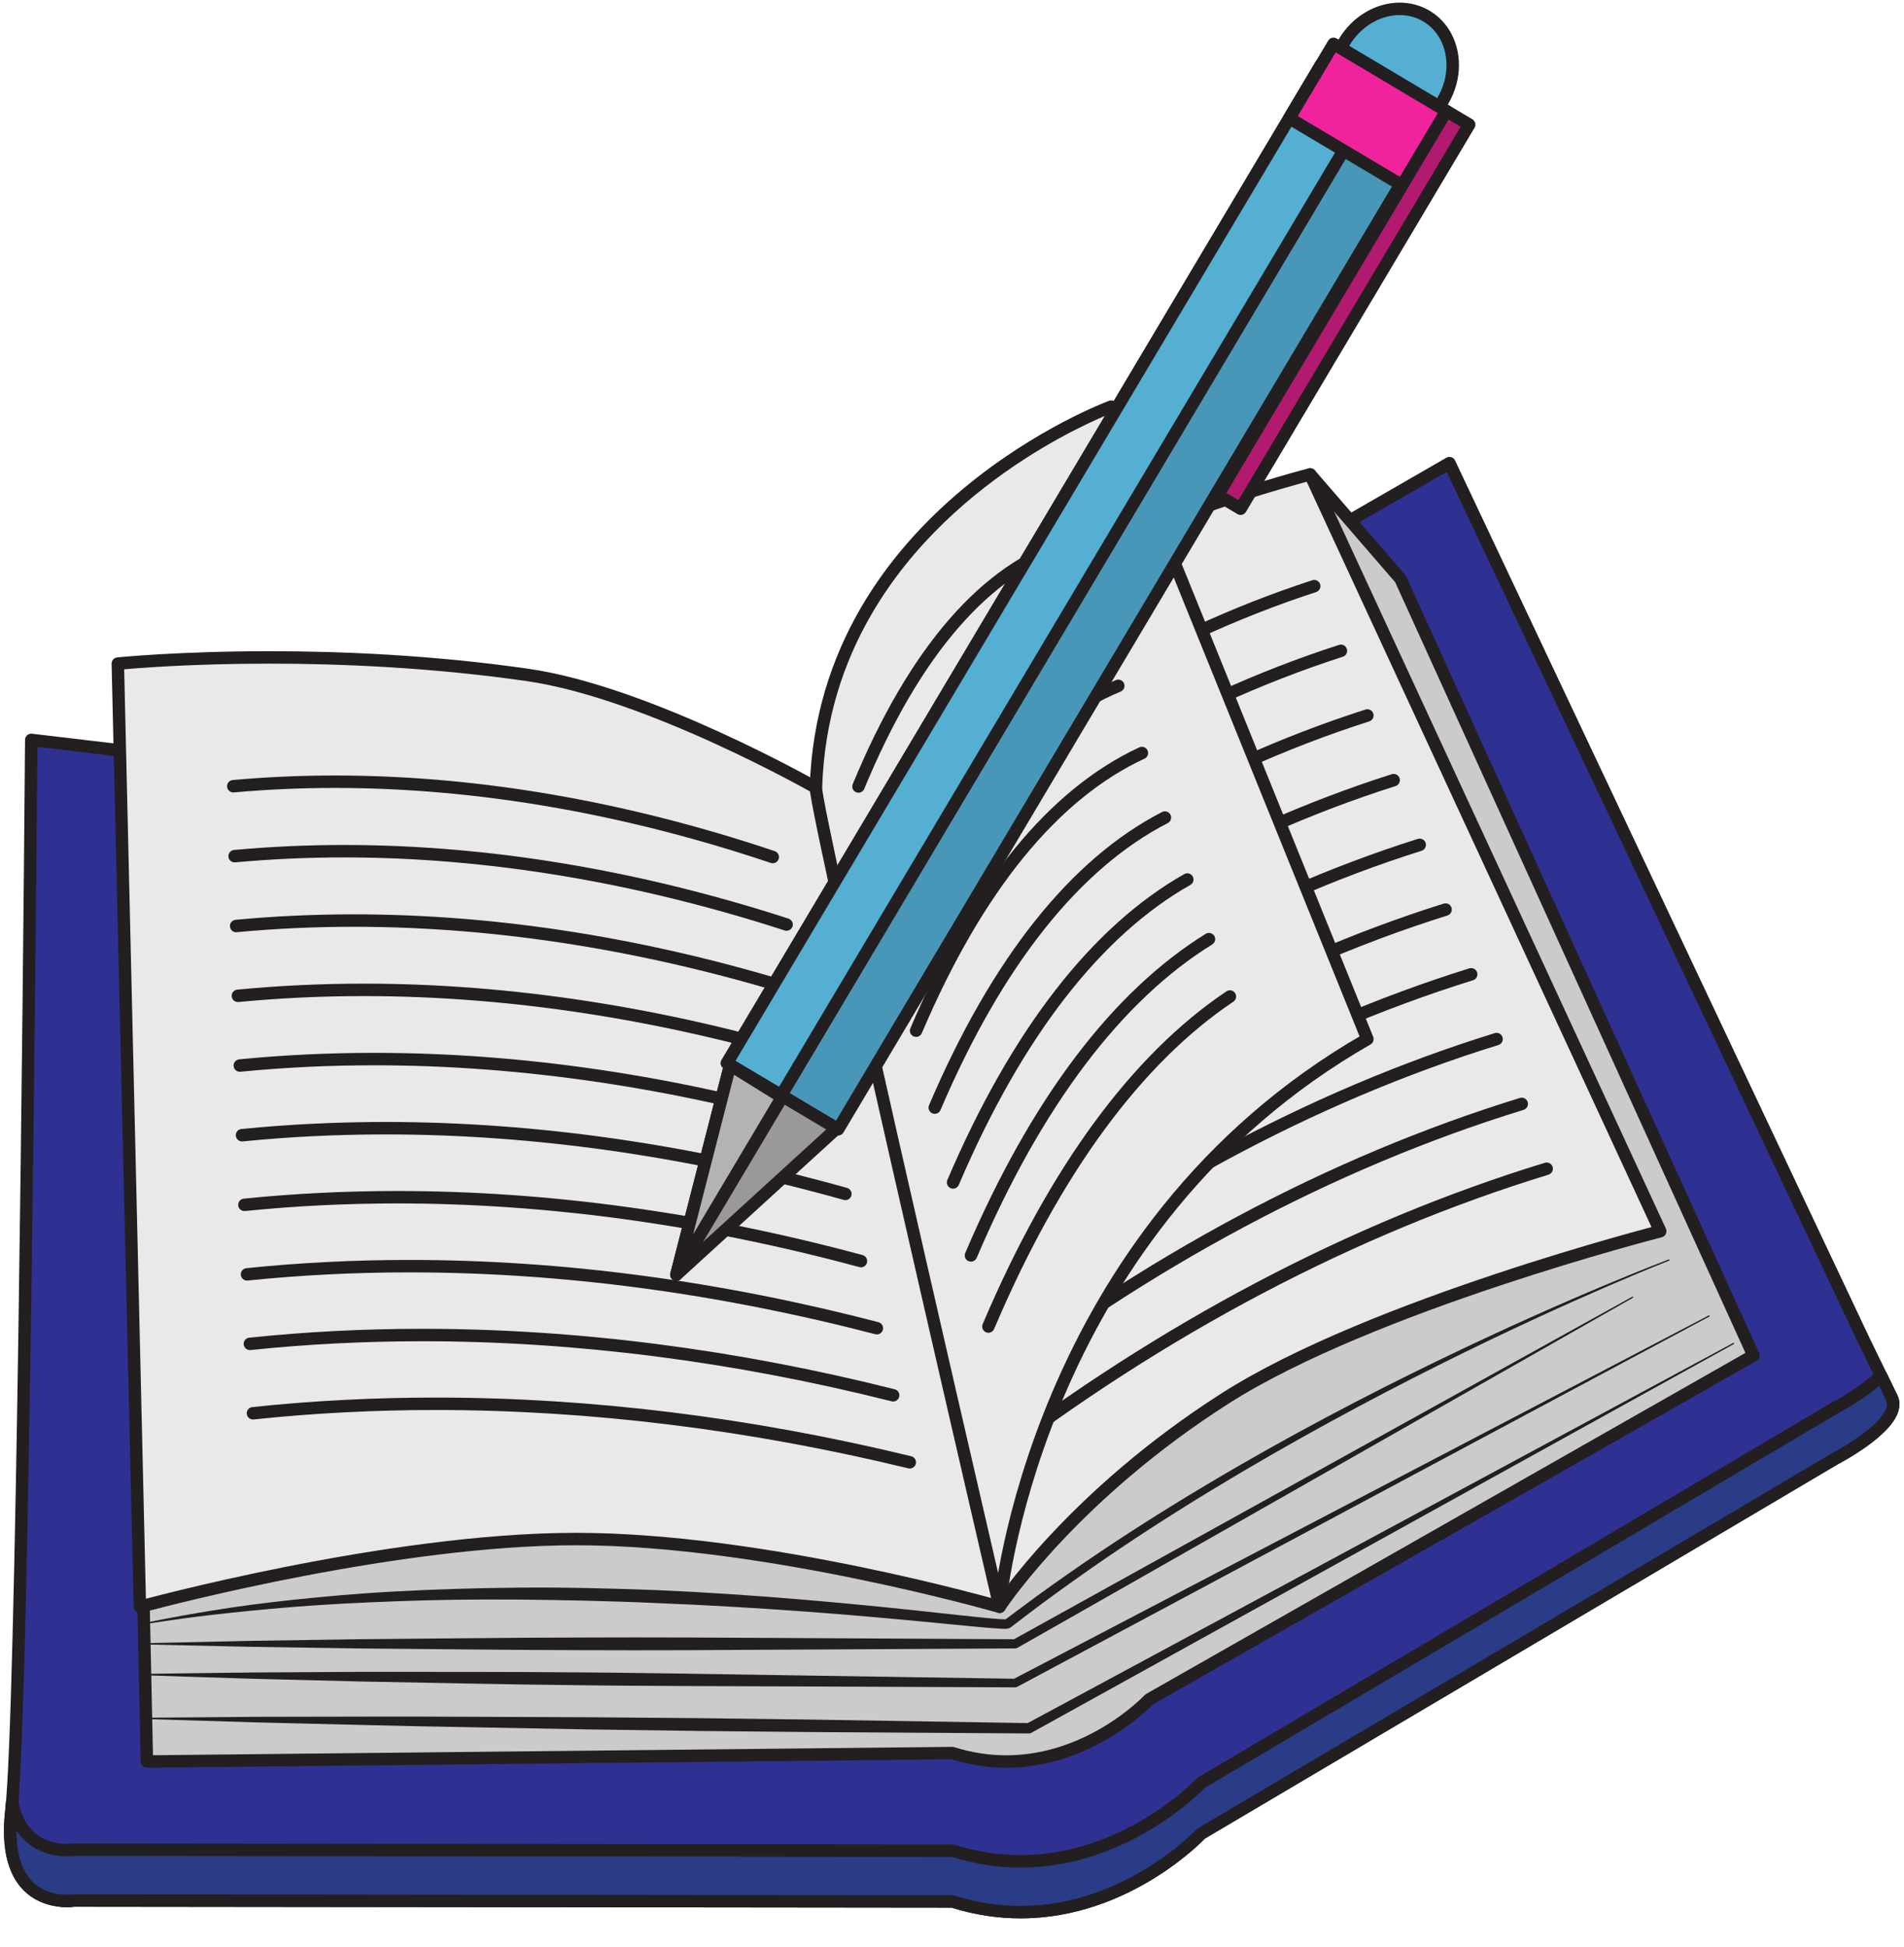<?xml version="1.0" encoding="UTF-8"?><svg xmlns="http://www.w3.org/2000/svg" xmlns:xlink="http://www.w3.org/1999/xlink" height="312.9" preserveAspectRatio="xMidYMid meet" version="1.0" viewBox="62.0 54.5 306.1 312.9" width="306.1" zoomAndPan="magnify"><g><g><path d="M 366.137 279.188 C 368.105 283.254 356.953 288.996 356.953 288.996 L 255.078 349.246 C 255.078 349.246 238.133 367.402 215.133 360.141 L 73.812 359.984 C 73.812 359.984 62.012 361.852 63.828 345.613 C 65.848 327.527 67.023 173.426 67.023 173.426 L 192.133 188.254 L 295.023 128.941 L 361.684 270.043 C 361.684 270.043 363.836 274.441 366.137 279.188" fill="#2e3192"/></g><g><path d="M 366.137 279.188 L 365.234 279.625 C 365.328 279.82 365.367 280 365.367 280.207 C 365.371 280.496 365.281 280.855 365.07 281.266 C 364.715 281.98 364 282.82 363.121 283.621 C 361.805 284.824 360.137 285.961 358.805 286.781 C 358.141 287.195 357.559 287.527 357.145 287.758 C 356.938 287.871 356.773 287.961 356.664 288.02 C 356.551 288.078 356.496 288.109 356.496 288.109 L 356.445 288.137 L 254.57 348.383 L 254.348 348.562 L 254.32 348.59 C 254.012 348.914 251 352.004 246.039 354.988 C 241.078 357.977 234.184 360.855 226.078 360.852 C 222.727 360.852 219.168 360.363 215.434 359.184 C 215.336 359.152 215.234 359.141 215.133 359.141 L 73.812 358.984 L 73.656 358.996 L 73.719 359.391 L 73.66 358.996 L 73.656 358.996 L 73.719 359.391 L 73.66 358.996 C 73.652 358.996 73.297 359.047 72.738 359.047 C 71.555 359.051 69.508 358.805 67.824 357.473 C 66.98 356.809 66.199 355.871 65.609 354.488 C 65.023 353.105 64.637 351.266 64.637 348.82 C 64.637 347.879 64.691 346.852 64.82 345.727 C 65.078 343.402 65.316 339.016 65.543 333.059 C 67.125 291.41 68.023 173.441 68.023 173.434 L 67.023 173.426 L 66.906 174.422 L 192.016 189.246 C 192.227 189.27 192.449 189.227 192.633 189.121 L 294.582 130.348 L 360.777 270.469 L 360.785 270.48 C 360.785 270.484 361.324 271.582 362.148 273.273 C 362.973 274.965 364.086 277.254 365.234 279.625 L 366.137 279.188 L 367.035 278.754 C 364.734 274.004 362.582 269.605 362.582 269.602 L 361.684 270.043 L 362.586 269.617 L 295.926 128.516 C 295.809 128.262 295.586 128.07 295.32 127.988 C 295.055 127.902 294.766 127.938 294.523 128.074 L 191.922 187.223 L 67.141 172.434 C 66.855 172.398 66.578 172.488 66.363 172.676 C 66.148 172.867 66.027 173.133 66.023 173.418 C 66.023 173.426 66.004 175.828 65.969 180.074 C 65.844 194.945 65.5 232.371 64.965 268.055 C 64.699 285.895 64.387 303.301 64.027 317.23 C 63.848 324.195 63.66 330.293 63.461 335.137 C 63.262 339.977 63.047 343.582 62.832 345.504 C 62.699 346.695 62.637 347.797 62.637 348.82 C 62.637 351.477 63.059 353.59 63.77 355.27 C 64.832 357.793 66.574 359.293 68.281 360.09 C 69.996 360.895 71.66 361.047 72.738 361.047 C 73.465 361.047 73.926 360.977 73.969 360.973 L 73.812 359.984 L 73.812 360.984 L 215.133 361.137 L 215.133 360.141 L 214.832 361.094 C 218.762 362.332 222.531 362.852 226.078 362.852 C 234.941 362.852 242.363 359.613 247.566 356.398 C 252.77 353.18 255.766 349.973 255.809 349.926 L 255.078 349.246 L 255.586 350.105 L 357.465 289.859 L 356.953 288.996 L 357.414 289.887 C 357.438 289.871 359.824 288.645 362.25 286.891 C 363.465 286.008 364.688 284.996 365.652 283.898 C 366.133 283.348 366.547 282.777 366.855 282.164 C 367.164 281.555 367.367 280.898 367.367 280.207 C 367.371 279.719 367.262 279.219 367.035 278.754 L 366.137 279.188" fill="#231f20"/></g><g><path d="M 343.895 272.379 L 246.746 327.656 C 246.746 327.656 233.324 342.039 215.105 336.285 L 85.613 337.645 L 81.984 168.43 L 196.887 200.133 L 272.629 130.754 L 287.152 147.551 L 343.895 272.379" fill="#cccbcc"/></g><g><path d="M 343.895 272.379 L 343.398 271.508 L 246.254 326.785 L 246.016 326.973 L 245.996 326.992 C 245.762 327.242 243.387 329.676 239.48 332.027 C 235.57 334.383 230.145 336.645 223.773 336.645 C 221.145 336.645 218.344 336.258 215.406 335.332 C 215.309 335.301 215.199 335.285 215.094 335.285 L 86.594 336.633 L 83.012 169.75 L 196.621 201.098 C 196.953 201.188 197.309 201.102 197.562 200.871 L 272.547 132.188 L 286.305 148.094 L 342.984 272.793 L 343.895 272.379 L 343.398 271.508 L 343.895 272.379 L 344.805 271.965 L 288.062 147.137 L 287.91 146.895 L 273.387 130.102 C 273.207 129.895 272.957 129.773 272.688 129.758 C 272.418 129.742 272.152 129.836 271.953 130.02 L 196.621 199.02 L 82.25 167.465 C 81.945 167.383 81.617 167.449 81.367 167.641 C 81.121 167.836 80.977 168.137 80.984 168.453 L 84.613 337.664 C 84.625 338.215 85.074 338.648 85.625 338.645 L 215.117 337.285 L 215.105 336.285 L 214.805 337.238 C 217.938 338.23 220.945 338.645 223.773 338.645 C 230.848 338.645 236.766 336.062 240.906 333.5 C 245.051 330.938 247.438 328.383 247.48 328.34 L 246.746 327.656 L 247.242 328.527 L 344.391 273.246 C 344.836 272.992 345.02 272.434 344.805 271.965 L 343.895 272.379" fill="#231f20"/></g><g><path d="M 328.914 252.406 C 328.914 252.406 282.512 264.27 259.008 279.25 C 234.352 294.965 222.699 312.773 222.699 312.773 C 222.699 312.773 185.023 301.883 154.609 301.883 C 124.199 301.883 84.488 312.773 84.488 312.773 L 80.941 161.168 C 80.941 161.168 111.941 157.988 146.777 162.984 C 166.285 165.781 193.176 181.102 193.176 181.102 C 193.176 181.102 203.801 162.988 223.152 150.727 C 242.5 138.469 272.629 130.754 272.629 130.754 L 328.914 252.406" fill="#e9e9e9"/></g><g><path d="M 328.914 252.406 L 328.668 251.438 C 328.652 251.441 317.031 254.41 302.461 259.262 C 287.883 264.117 270.367 270.832 258.469 278.406 C 233.645 294.23 221.914 312.148 221.859 312.227 L 222.699 312.773 L 222.977 311.812 C 222.957 311.809 213.516 309.078 200.262 306.348 C 187 303.617 169.934 300.883 154.609 300.883 C 139.289 300.883 121.715 303.617 107.949 306.348 C 94.188 309.078 84.238 311.805 84.223 311.809 L 84.488 312.773 L 85.488 312.75 L 81.941 161.145 L 80.941 161.168 L 81.043 162.164 C 81.043 162.164 81.188 162.148 81.477 162.121 C 83.516 161.934 92.535 161.172 105.336 161.172 C 116.828 161.172 131.371 161.785 146.637 163.973 C 156.207 165.34 167.762 169.84 176.879 174 C 181.438 176.082 185.391 178.078 188.203 179.551 C 189.613 180.289 190.734 180.895 191.5 181.316 C 191.887 181.527 192.18 181.691 192.379 181.805 C 192.578 181.914 192.68 181.973 192.68 181.973 C 193.156 182.242 193.762 182.078 194.039 181.609 L 194.066 181.562 C 194.66 180.559 205.164 163.301 223.688 151.57 C 233.246 145.512 245.566 140.531 255.477 137.09 C 260.43 135.363 264.785 134.023 267.898 133.109 C 269.457 132.656 270.703 132.309 271.559 132.074 C 271.988 131.957 272.316 131.871 272.539 131.812 C 272.766 131.754 272.875 131.723 272.879 131.723 L 272.629 130.754 L 271.723 131.176 L 328.008 252.824 L 328.914 252.406 L 328.668 251.438 L 328.914 252.406 L 329.82 251.984 L 273.535 130.336 C 273.332 129.898 272.848 129.664 272.383 129.785 C 272.363 129.789 264.809 131.727 254.816 135.199 C 244.828 138.676 232.406 143.68 222.617 149.883 C 203.035 162.301 192.359 180.527 192.312 180.598 L 193.176 181.102 L 193.672 180.234 C 193.652 180.223 186.91 176.383 177.707 172.184 C 168.5 167.984 156.855 163.422 146.922 161.992 C 131.531 159.785 116.902 159.172 105.336 159.172 C 90.617 159.172 80.863 160.172 80.84 160.172 C 80.32 160.227 79.93 160.668 79.941 161.191 L 83.488 312.797 C 83.492 313.102 83.645 313.391 83.891 313.574 C 84.137 313.758 84.457 313.82 84.75 313.738 C 84.754 313.738 84.902 313.695 85.199 313.617 C 87.418 313.023 97.688 310.336 110.949 307.801 C 124.207 305.266 140.465 302.883 154.609 302.883 C 169.699 302.883 186.676 305.59 199.855 308.309 C 206.449 309.664 212.094 311.023 216.09 312.039 C 218.086 312.551 219.672 312.973 220.758 313.27 C 221.297 313.418 221.715 313.535 221.996 313.613 C 222.277 313.691 222.418 313.734 222.422 313.734 C 222.84 313.855 223.297 313.688 223.535 313.32 L 223.562 313.277 C 224.219 312.293 235.82 295.211 259.547 280.094 C 271.152 272.691 288.59 265.98 303.09 261.16 C 310.344 258.746 316.863 256.797 321.57 255.453 C 323.926 254.781 325.824 254.262 327.137 253.91 C 327.789 253.734 328.297 253.598 328.641 253.508 C 328.984 253.418 329.16 253.375 329.16 253.375 C 329.449 253.301 329.691 253.102 329.816 252.836 C 329.945 252.566 329.945 252.254 329.82 251.984 L 328.914 252.406" fill="#231f20"/></g><g><path d="M 73.793 359.988 C 73.691 360.004 72.809 360.121 71.59 359.984 L 73.793 359.988" fill="#687ec7"/></g><g><path d="M 73.793 359.988 L 73.66 358.996 C 73.617 359.004 73.281 359.047 72.746 359.047 C 72.449 359.047 72.094 359.031 71.699 358.988 L 71.59 359.984 L 71.59 360.984 L 73.793 360.988 L 73.793 359.988 L 73.66 358.996 L 73.793 359.988 L 73.797 358.988 L 71.594 358.984 C 71.059 358.984 70.621 359.398 70.594 359.93 C 70.562 360.461 70.953 360.918 71.48 360.977 C 71.953 361.031 72.383 361.047 72.746 361.047 C 73.395 361.047 73.84 360.988 73.926 360.98 C 74.445 360.91 74.828 360.445 74.793 359.922 C 74.758 359.398 74.32 358.988 73.797 358.988 L 73.793 359.988" fill="#231f20"/></g><g><path d="M 63.953 344.188 C 65.656 353.098 73.812 351.812 73.812 351.812 L 215.133 351.969 C 238.133 359.23 255.078 341.074 255.078 341.074 L 356.953 280.828 C 356.953 280.828 361.633 278.406 364.395 275.598 C 364.941 276.723 365.531 277.941 366.137 279.188 C 368.105 283.254 356.953 288.996 356.953 288.996 L 255.078 349.246 C 255.078 349.246 238.133 367.402 215.133 360.141 L 73.812 359.984 C 73.812 359.984 62.012 361.852 63.828 345.613 C 63.871 345.219 63.91 344.727 63.953 344.188" fill="#2a3b87"/></g><g><path d="M 63.953 344.188 L 62.969 344.375 C 63.32 346.219 63.945 347.699 64.738 348.867 C 65.93 350.625 67.496 351.648 68.965 352.203 C 70.438 352.762 71.816 352.875 72.75 352.875 C 73.469 352.875 73.926 352.809 73.965 352.801 L 73.812 351.812 L 73.812 352.812 L 215.133 352.969 L 215.133 351.969 L 214.832 352.922 C 218.762 354.164 222.531 354.684 226.078 354.684 C 234.941 354.68 242.363 351.445 247.566 348.23 C 252.77 345.012 255.766 341.801 255.809 341.758 L 255.078 341.074 L 255.586 341.934 L 357.465 281.688 L 356.953 280.828 L 357.414 281.715 C 357.43 281.707 358.621 281.09 360.172 280.109 C 361.723 279.129 363.629 277.797 365.105 276.301 L 364.395 275.598 L 363.492 276.035 C 364.039 277.16 364.633 278.379 365.234 279.625 C 365.328 279.816 365.367 280 365.367 280.207 C 365.371 280.496 365.277 280.855 365.07 281.266 C 364.715 281.98 364 282.82 363.121 283.621 C 361.805 284.824 360.137 285.961 358.805 286.781 C 358.141 287.195 357.559 287.527 357.145 287.758 C 356.938 287.871 356.773 287.961 356.664 288.02 C 356.551 288.078 356.496 288.109 356.496 288.109 L 356.445 288.137 L 254.57 348.383 L 254.348 348.562 L 254.32 348.59 C 254.012 348.914 251 352.004 246.039 354.988 C 241.078 357.977 234.184 360.855 226.078 360.852 C 222.727 360.852 219.168 360.363 215.434 359.184 C 215.336 359.152 215.234 359.141 215.133 359.141 L 73.812 358.984 L 73.656 358.996 L 73.719 359.391 L 73.66 358.996 L 73.656 358.996 L 73.719 359.391 L 73.66 358.996 C 73.652 358.996 73.297 359.047 72.738 359.047 C 71.555 359.051 69.508 358.805 67.824 357.473 C 66.98 356.809 66.199 355.871 65.609 354.488 C 65.023 353.105 64.637 351.266 64.637 348.82 C 64.637 347.879 64.691 346.852 64.82 345.727 C 64.867 345.309 64.906 344.805 64.949 344.262 L 63.953 344.188 L 62.969 344.375 L 63.953 344.188 L 62.953 344.113 C 62.914 344.645 62.875 345.133 62.832 345.504 C 62.699 346.695 62.637 347.797 62.637 348.82 C 62.637 351.477 63.059 353.59 63.77 355.27 C 64.832 357.793 66.574 359.293 68.281 360.09 C 69.996 360.895 71.66 361.047 72.738 361.047 C 73.465 361.047 73.926 360.977 73.969 360.973 L 73.812 359.984 L 73.812 360.984 L 215.133 361.137 L 215.133 360.141 L 214.832 361.094 C 218.762 362.332 222.531 362.852 226.078 362.852 C 234.941 362.852 242.363 359.613 247.566 356.398 C 252.77 353.18 255.766 349.973 255.809 349.926 L 255.078 349.246 L 255.586 350.105 L 357.465 289.859 L 356.953 288.996 L 357.41 289.887 C 357.438 289.871 359.82 288.645 362.246 286.891 C 363.461 286.008 364.688 284.996 365.648 283.898 C 366.133 283.348 366.547 282.777 366.855 282.164 C 367.164 281.555 367.367 280.898 367.367 280.207 C 367.371 279.719 367.262 279.219 367.035 278.754 C 366.434 277.504 365.84 276.285 365.293 275.16 C 365.148 274.867 364.875 274.664 364.555 274.609 C 364.234 274.559 363.906 274.664 363.68 274.898 C 362.398 276.207 360.582 277.488 359.105 278.422 C 358.363 278.887 357.707 279.27 357.238 279.531 C 357.004 279.664 356.816 279.77 356.688 279.836 L 356.539 279.914 L 356.492 279.938 L 356.445 279.965 L 254.57 340.215 L 254.348 340.391 L 254.32 340.418 C 254.012 340.746 251 343.832 246.039 346.816 C 241.078 349.805 234.184 352.684 226.078 352.684 C 222.727 352.684 219.168 352.191 215.434 351.016 C 215.336 350.984 215.234 350.969 215.133 350.969 L 73.812 350.812 L 73.66 350.824 L 73.723 351.227 L 73.66 350.824 L 73.723 351.227 L 73.66 350.824 C 73.652 350.824 73.301 350.879 72.75 350.879 C 71.727 350.879 70.035 350.691 68.516 349.77 C 67.75 349.309 67.02 348.664 66.395 347.746 C 65.766 346.824 65.242 345.613 64.934 344 C 64.84 343.508 64.395 343.16 63.895 343.188 C 63.395 343.219 62.992 343.613 62.953 344.113 L 63.953 344.188" fill="#231f20"/></g><g><path d="M 99.594 181.871 C 104.953 181.391 110.371 181.152 115.844 181.152 C 138.629 181.152 162.27 185.27 185.91 193.207 C 186.434 193.383 187.004 193.098 187.18 192.574 C 187.355 192.055 187.07 191.484 186.551 191.309 C 162.723 183.312 138.871 179.152 115.844 179.152 C 110.316 179.152 104.836 179.395 99.414 179.879 C 98.863 179.926 98.457 180.414 98.508 180.965 C 98.555 181.512 99.043 181.918 99.594 181.871" fill="#231f20"/></g><g><path d="M 99.809 193.113 C 105.582 192.586 111.426 192.32 117.32 192.32 C 140.375 192.32 164.266 196.328 188.148 204.062 C 188.676 204.23 189.238 203.941 189.41 203.418 C 189.578 202.891 189.289 202.328 188.766 202.156 C 164.703 194.367 140.605 190.32 117.32 190.32 C 111.363 190.32 105.461 190.586 99.625 191.121 C 99.074 191.172 98.672 191.66 98.719 192.211 C 98.77 192.758 99.258 193.164 99.809 193.113" fill="#231f20"/></g><g><path d="M 100.059 204.34 C 106.254 203.758 112.527 203.469 118.863 203.469 C 142.176 203.469 166.316 207.367 190.441 214.902 C 190.969 215.066 191.527 214.77 191.691 214.246 C 191.855 213.719 191.562 213.156 191.035 212.992 C 166.734 205.402 142.398 201.469 118.863 201.469 C 112.469 201.469 106.133 201.762 99.871 202.348 C 99.32 202.398 98.918 202.887 98.969 203.438 C 99.02 203.988 99.508 204.391 100.059 204.34" fill="#231f20"/></g><g><path d="M 100.34 215.562 C 106.973 214.926 113.695 214.609 120.484 214.609 C 144.051 214.609 168.43 218.402 192.785 225.734 C 193.312 225.895 193.871 225.594 194.031 225.066 C 194.188 224.535 193.891 223.98 193.359 223.82 C 168.836 216.434 144.266 212.609 120.484 212.609 C 113.633 212.609 106.848 212.93 100.148 213.57 C 99.598 213.621 99.195 214.109 99.25 214.66 C 99.301 215.211 99.789 215.613 100.34 215.562" fill="#231f20"/></g><g><path d="M 100.652 226.77 C 107.742 226.078 114.93 225.734 122.188 225.734 C 146 225.734 170.605 229.418 195.184 236.559 C 195.715 236.711 196.27 236.406 196.422 235.879 C 196.578 235.348 196.273 234.793 195.742 234.637 C 170.996 227.449 146.203 223.734 122.188 223.734 C 114.863 223.734 107.613 224.078 100.461 224.777 C 99.91 224.832 99.508 225.32 99.562 225.871 C 99.613 226.422 100.105 226.82 100.656 226.77" fill="#231f20"/></g><g><path d="M 101.008 237.969 C 108.566 237.215 116.23 236.844 123.98 236.844 C 148.023 236.844 172.852 240.426 197.641 247.371 C 198.172 247.52 198.723 247.211 198.871 246.676 C 199.02 246.145 198.711 245.594 198.18 245.445 C 173.227 238.453 148.223 234.844 123.98 234.844 C 116.168 234.844 108.434 235.219 100.809 235.977 C 100.258 236.031 99.859 236.52 99.914 237.07 C 99.969 237.621 100.457 238.023 101.008 237.969" fill="#231f20"/></g><g><path d="M 101.395 249.156 C 109.441 248.344 117.609 247.938 125.867 247.938 C 150.133 247.938 175.164 251.418 200.152 258.172 C 200.684 258.316 201.234 258 201.379 257.465 C 201.52 256.934 201.207 256.383 200.672 256.238 C 175.527 249.445 150.324 245.938 125.867 245.938 C 117.547 245.938 109.309 246.348 101.191 247.168 C 100.641 247.223 100.242 247.715 100.297 248.262 C 100.352 248.812 100.844 249.215 101.395 249.156" fill="#231f20"/></g><g><path d="M 101.816 260.332 C 110.367 259.453 119.051 259.02 127.828 259.02 C 152.309 259.02 177.539 262.398 202.719 268.961 C 203.254 269.102 203.797 268.781 203.938 268.246 C 204.078 267.711 203.758 267.168 203.223 267.027 C 177.891 260.422 152.492 257.02 127.828 257.02 C 118.984 257.02 110.23 257.457 101.613 258.344 C 101.062 258.398 100.664 258.891 100.719 259.441 C 100.777 259.988 101.266 260.391 101.816 260.332" fill="#231f20"/></g><g><path d="M 102.277 271.504 C 111.348 270.559 120.566 270.09 129.891 270.09 C 154.57 270.09 179.984 273.367 205.344 279.746 C 205.879 279.883 206.422 279.555 206.559 279.02 C 206.691 278.484 206.367 277.941 205.832 277.809 C 180.324 271.391 154.75 268.09 129.891 268.09 C 120.5 268.09 111.215 268.562 102.07 269.516 C 101.52 269.57 101.121 270.062 101.18 270.613 C 101.238 271.16 101.73 271.562 102.277 271.504" fill="#231f20"/></g><g><path d="M 102.777 282.66 C 112.387 281.645 122.16 281.141 132.051 281.141 C 156.918 281.141 182.504 284.324 208.027 290.52 C 208.562 290.648 209.105 290.32 209.234 289.781 C 209.363 289.246 209.035 288.707 208.5 288.574 C 182.828 282.344 157.09 279.141 132.051 279.141 C 122.094 279.141 112.25 279.648 102.566 280.672 C 102.016 280.73 101.617 281.223 101.676 281.773 C 101.734 282.32 102.227 282.719 102.777 282.66" fill="#231f20"/></g><g><path d="M 272.973 147.766 C 247.281 156.113 222.789 171.027 200.691 191.348 C 200.285 191.719 200.258 192.352 200.633 192.758 C 201.008 193.164 201.637 193.191 202.047 192.816 C 223.961 172.668 248.211 157.914 273.59 149.668 C 274.113 149.496 274.402 148.934 274.23 148.406 C 274.062 147.883 273.496 147.594 272.973 147.766" fill="#231f20"/></g><g><path d="M 277.27 158.16 C 250.957 166.629 225.805 181.688 203.062 202.137 C 202.648 202.508 202.617 203.137 202.984 203.551 C 203.355 203.961 203.988 203.992 204.398 203.625 C 226.961 183.336 251.875 168.438 277.883 160.062 C 278.406 159.895 278.695 159.328 278.527 158.805 C 278.355 158.277 277.793 157.988 277.27 158.16" fill="#231f20"/></g><g><path d="M 281.523 168.551 C 254.594 177.156 228.777 192.348 205.379 212.934 C 204.965 213.301 204.922 213.934 205.285 214.348 C 205.652 214.762 206.285 214.801 206.699 214.438 C 229.918 194.012 255.5 178.965 282.133 170.453 C 282.66 170.285 282.949 169.723 282.781 169.195 C 282.613 168.672 282.051 168.383 281.523 168.551" fill="#231f20"/></g><g><path d="M 285.75 178.945 C 258.191 187.691 231.707 203.027 207.641 223.746 C 207.223 224.109 207.176 224.738 207.535 225.156 C 207.898 225.574 208.527 225.625 208.949 225.262 C 232.832 204.695 259.086 189.504 286.355 180.852 C 286.883 180.684 287.172 180.121 287.008 179.594 C 286.84 179.066 286.277 178.777 285.75 178.945" fill="#231f20"/></g><g><path d="M 289.945 189.34 C 261.75 198.23 234.59 213.707 209.855 234.57 C 209.434 234.926 209.379 235.555 209.734 235.98 C 210.094 236.402 210.723 236.453 211.145 236.098 C 235.699 215.387 262.637 200.047 290.547 191.25 C 291.07 191.082 291.363 190.52 291.199 189.992 C 291.031 189.469 290.469 189.176 289.945 189.34" fill="#231f20"/></g><g><path d="M 294.098 199.746 C 265.266 208.777 237.418 224.402 212.016 245.406 C 211.59 245.758 211.527 246.387 211.883 246.812 C 212.234 247.238 212.863 247.301 213.289 246.949 C 238.516 226.094 266.141 210.598 294.695 201.656 C 295.223 201.488 295.516 200.93 295.352 200.402 C 295.188 199.875 294.625 199.582 294.102 199.746" fill="#231f20"/></g><g><path d="M 298.219 210.152 C 268.738 219.328 240.203 235.102 214.117 256.254 C 213.691 256.602 213.625 257.23 213.973 257.66 C 214.32 258.09 214.949 258.152 215.379 257.809 C 241.289 236.797 269.605 221.152 298.816 212.062 C 299.344 211.898 299.637 211.34 299.473 210.812 C 299.309 210.281 298.746 209.988 298.223 210.152" fill="#231f20"/></g><g><path d="M 302.305 220.562 C 272.172 229.887 242.941 245.816 216.172 267.117 C 215.738 267.461 215.664 268.09 216.012 268.52 C 216.355 268.953 216.984 269.023 217.414 268.684 C 244.012 247.52 273.031 231.715 302.895 222.473 C 303.422 222.309 303.719 221.75 303.555 221.223 C 303.391 220.695 302.832 220.398 302.305 220.562" fill="#231f20"/></g><g><path d="M 306.352 230.98 C 275.562 240.457 245.629 256.539 218.168 277.992 C 217.73 278.332 217.652 278.961 217.992 279.395 C 218.336 279.832 218.965 279.91 219.398 279.57 C 246.688 258.25 276.41 242.289 306.941 232.895 C 307.469 232.73 307.766 232.172 307.602 231.645 C 307.441 231.117 306.879 230.82 306.352 230.984" fill="#231f20"/></g><g><path d="M 310.363 241.402 C 278.91 251.027 248.266 267.273 220.105 288.879 C 219.668 289.215 219.586 289.84 219.922 290.281 C 220.258 290.719 220.887 290.801 221.324 290.465 C 249.312 268.988 279.75 252.863 310.945 243.316 C 311.477 243.152 311.773 242.594 311.609 242.066 C 311.449 241.539 310.891 241.242 310.363 241.402" fill="#231f20"/></g><g><path d="M 222.699 312.773 C 222.699 312.773 227.965 252.383 281.828 221.52 L 240.652 119.859 C 240.652 119.859 194.555 136.809 193.176 181.102 C 193.051 185.141 222.699 312.773 222.699 312.773" fill="#e9e9e9"/></g><g><path d="M 222.699 312.773 L 223.695 312.859 C 223.695 312.859 223.699 312.809 223.711 312.699 C 223.883 310.984 225.602 295.785 233.754 277.336 C 241.906 258.883 256.469 237.203 282.328 222.387 C 282.762 222.137 282.945 221.605 282.758 221.141 L 241.578 119.484 C 241.375 118.984 240.812 118.734 240.305 118.922 C 240.242 118.949 228.625 123.219 216.789 133.105 C 210.871 138.047 204.898 144.402 200.309 152.348 C 195.723 160.289 192.523 169.824 192.176 181.07 L 193.176 181.102 L 192.176 181.043 L 192.176 181.129 C 192.176 181.391 192.215 181.656 192.27 182.055 C 192.496 183.559 193.117 186.684 194.043 191.062 C 200.512 221.684 221.723 312.996 221.723 313 C 221.836 313.48 222.277 313.805 222.77 313.77 C 223.258 313.734 223.652 313.352 223.695 312.859 L 222.699 312.773 L 223.672 312.547 C 223.672 312.543 223.211 310.562 222.402 307.078 C 219.578 294.883 212.516 264.336 206.156 236.34 C 202.98 222.344 199.977 208.984 197.773 198.879 C 196.668 193.828 195.766 189.59 195.137 186.492 C 194.824 184.949 194.578 183.688 194.414 182.758 C 194.332 182.297 194.27 181.914 194.23 181.633 C 194.188 181.352 194.172 181.145 194.176 181.129 L 193.633 181.129 L 194.176 181.16 L 194.176 181.129 L 193.633 181.129 L 194.176 181.16 L 194.176 181.133 C 194.516 170.23 197.598 161.039 202.043 153.348 C 208.703 141.809 218.449 133.652 226.539 128.398 C 230.582 125.77 234.211 123.863 236.82 122.621 C 238.125 121.996 239.176 121.539 239.895 121.238 C 240.258 121.09 240.535 120.977 240.723 120.906 C 240.812 120.867 240.887 120.844 240.93 120.824 L 240.996 120.801 L 240.652 119.859 L 239.727 120.234 L 280.902 221.895 L 281.828 221.52 L 281.332 220.648 C 254.16 236.219 239.25 259.238 231.145 278.328 C 223.035 297.426 221.711 312.617 221.699 312.688 L 222.699 312.773 L 223.672 312.547 L 222.699 312.773" fill="#231f20"/></g><g><path d="M 233.672 140.828 C 226.773 142.945 220.398 147.379 214.625 154.02 C 208.848 160.66 203.656 169.512 199.09 180.539 C 198.879 181.047 199.121 181.633 199.633 181.844 C 200.141 182.055 200.727 181.812 200.938 181.305 C 205.441 170.422 210.543 161.758 216.133 155.332 C 221.723 148.906 227.785 144.727 234.258 142.742 C 234.785 142.578 235.082 142.02 234.922 141.492 C 234.758 140.965 234.199 140.668 233.672 140.828" fill="#231f20"/></g><g><path d="M 237.57 152.559 C 230.559 155.078 224.059 159.848 218.148 166.773 C 212.242 173.703 206.914 182.785 202.215 193.996 C 202.004 194.508 202.242 195.094 202.75 195.305 C 203.262 195.52 203.848 195.281 204.062 194.77 C 208.699 183.699 213.938 174.793 219.672 168.07 C 225.406 161.352 231.625 156.816 238.246 154.441 C 238.766 154.254 239.035 153.68 238.852 153.16 C 238.664 152.641 238.09 152.371 237.57 152.559" fill="#231f20"/></g><g><path d="M 241.402 163.816 C 234.281 166.742 227.664 171.867 221.633 179.094 C 215.598 186.324 210.137 195.66 205.309 207.074 C 205.094 207.582 205.332 208.168 205.84 208.383 C 206.348 208.598 206.934 208.359 207.148 207.852 C 211.918 196.578 217.293 187.41 223.164 180.375 C 229.039 173.34 235.402 168.445 242.164 165.664 C 242.676 165.453 242.918 164.871 242.707 164.359 C 242.496 163.848 241.914 163.605 241.402 163.816" fill="#231f20"/></g><g><path d="M 245.156 174.633 C 230.711 181.328 218.262 196.52 208.359 219.781 C 208.145 220.289 208.379 220.875 208.887 221.094 C 209.395 221.309 209.984 221.07 210.199 220.562 C 215.094 209.062 220.598 199.617 226.602 192.262 C 232.609 184.902 239.105 179.637 245.996 176.445 C 246.5 176.215 246.719 175.621 246.484 175.117 C 246.254 174.617 245.66 174.398 245.156 174.633" fill="#231f20"/></g><g><path d="M 248.824 185.02 C 234.191 192.555 221.5 208.402 211.359 232.145 C 211.141 232.652 211.379 233.238 211.887 233.457 C 212.395 233.672 212.98 233.438 213.199 232.93 C 223.23 209.434 235.719 194 249.738 186.801 C 250.23 186.547 250.422 185.945 250.172 185.453 C 249.918 184.961 249.312 184.77 248.824 185.02" fill="#231f20"/></g><g><path d="M 252.387 195.004 C 237.594 203.387 224.672 219.918 214.301 244.172 C 214.086 244.68 214.32 245.27 214.828 245.484 C 215.336 245.703 215.926 245.469 216.141 244.961 C 226.402 220.941 239.133 204.797 253.371 196.742 C 253.852 196.473 254.02 195.859 253.75 195.379 C 253.477 194.898 252.867 194.73 252.387 195.004" fill="#231f20"/></g><g><path d="M 255.836 204.605 C 240.898 213.848 227.766 231.09 217.18 255.902 C 216.961 256.41 217.195 257 217.707 257.215 C 218.215 257.434 218.801 257.195 219.02 256.688 C 229.5 232.105 242.457 215.219 256.891 206.305 C 257.359 206.016 257.504 205.398 257.215 204.93 C 256.922 204.461 256.309 204.312 255.84 204.605" fill="#231f20"/></g><g><path d="M 259.168 213.848 C 244.102 223.957 230.773 241.93 219.984 267.332 C 219.77 267.84 220.004 268.43 220.512 268.645 C 221.02 268.859 221.609 268.621 221.824 268.113 C 232.512 242.938 245.676 225.297 260.281 215.508 C 260.742 215.199 260.863 214.578 260.555 214.121 C 260.25 213.66 259.629 213.539 259.168 213.848" fill="#231f20"/></g><g><path d="M 340.746 270.531 L 227.824 333.023 C 227.699 333.094 227.566 333.129 227.434 333.129 L 227.418 333.129 L 191.855 332.902 L 174.07 332.73 L 156.289 332.48 L 138.512 332.148 C 132.586 332.039 126.656 331.938 120.73 331.781 L 102.953 331.348 L 85.176 330.805 L 85.078 330.703 L 85.176 330.605 L 102.965 330.461 L 120.746 330.426 C 126.676 330.402 132.602 330.434 138.531 330.457 L 156.312 330.523 L 174.094 330.668 L 191.879 330.895 L 227.438 331.469 L 227.031 331.57 L 340.652 270.355 L 340.789 270.395 L 340.746 270.531" fill="#231f20"/></g><g><path d="M 336.828 266.105 L 225.531 325.641 C 225.43 325.695 225.32 325.719 225.215 325.719 L 225.203 325.719 L 190.121 325.574 L 172.578 325.512 C 166.734 325.469 160.887 325.465 155.039 325.375 L 146.27 325.266 L 137.5 325.113 L 119.961 324.781 L 102.426 324.336 L 93.656 324.059 L 84.891 323.766 L 84.793 323.66 L 84.891 323.562 L 93.664 323.438 L 102.434 323.332 L 119.977 323.23 L 137.52 323.238 L 146.289 323.258 L 155.059 323.316 C 160.906 323.344 166.754 323.453 172.598 323.523 L 190.137 323.801 L 225.215 324.34 L 224.887 324.418 L 336.734 265.93 L 336.871 265.969 L 336.828 266.105" fill="#231f20"/></g><g><path d="M 324.531 263.094 L 225.57 319.367 C 225.461 319.434 225.34 319.461 225.223 319.465 L 225.211 319.465 L 190.176 319.656 C 178.5 319.727 166.82 319.797 155.145 319.742 L 146.387 319.707 L 137.629 319.633 L 120.109 319.473 L 102.594 319.211 L 85.078 318.824 L 84.98 318.723 L 85.078 318.625 L 102.594 318.242 L 120.109 317.98 L 137.629 317.82 L 146.387 317.746 L 155.145 317.711 C 166.82 317.656 178.5 317.727 190.176 317.797 L 225.211 317.988 L 224.848 318.082 L 324.434 262.922 L 324.566 262.961 L 324.531 263.094" fill="#231f20"/></g><g><path d="M 330.359 257.125 C 330.359 257.125 326.559 258.602 320.016 261.441 C 313.473 264.281 304.184 268.48 293.246 273.949 C 282.312 279.422 269.73 286.16 256.676 294.086 C 250.152 298.055 243.516 302.324 236.949 306.918 C 233.672 309.219 230.395 311.574 227.172 314.031 L 224.754 315.875 L 224.602 315.988 L 224.527 316.047 L 224.34 316.172 C 224.359 316.168 224.129 316.266 224.023 316.273 L 223.867 316.297 L 223.625 316.309 C 223.328 316.316 223.07 316.305 222.805 316.293 L 221.254 316.188 C 219.211 316.02 217.184 315.812 215.152 315.617 C 207.035 314.816 198.926 314.078 190.926 313.5 C 182.93 312.926 175.055 312.465 167.426 312.172 C 159.801 311.82 152.426 311.691 145.43 311.613 C 138.438 311.555 131.82 311.656 125.723 311.883 C 119.621 312.113 114.031 312.402 109.086 312.801 C 104.141 313.199 99.836 313.645 96.293 314.047 C 92.754 314.453 89.98 314.852 88.09 315.133 C 86.203 315.426 85.195 315.586 85.195 315.586 L 85.078 315.504 L 85.156 315.387 C 85.156 315.387 86.156 315.188 88.035 314.809 C 89.91 314.445 92.672 313.93 96.199 313.363 C 99.727 312.789 104.027 312.191 108.98 311.664 C 113.93 311.141 119.527 310.625 125.648 310.301 C 131.77 309.969 138.406 309.754 145.43 309.695 C 152.453 309.621 159.859 309.805 167.516 310.09 C 182.82 310.742 199.102 312.207 215.316 314.02 C 217.344 314.238 219.371 314.461 221.387 314.645 L 222.883 314.762 C 223.129 314.773 223.375 314.785 223.59 314.781 L 223.727 314.777 L 223.758 314.773 L 223.629 314.824 C 223.68 314.797 223.473 314.922 223.598 314.84 L 223.676 314.785 L 223.828 314.668 L 226.273 312.84 C 229.535 310.398 232.852 308.062 236.164 305.781 C 242.801 301.23 249.5 297.008 256.078 293.09 C 269.23 285.25 281.922 278.66 292.938 273.32 C 303.953 267.98 313.301 263.891 319.883 261.129 C 326.465 258.371 330.285 256.938 330.285 256.938 L 330.414 256.996 L 330.359 257.125" fill="#231f20"/></g><g><path d="M 293.344 71.641 C 293.551 71.355 293.742 71.062 293.926 70.754 C 296.867 65.812 295.703 59.695 291.328 57.09 C 286.949 54.484 281.016 56.379 278.074 61.32 C 277.895 61.629 277.727 61.938 277.574 62.254 L 293.344 71.641" fill="#54afd3"/></g><g><path d="M 293.344 71.641 L 294.152 72.227 C 294.375 71.922 294.59 71.598 294.785 71.266 C 295.977 69.266 296.551 67.082 296.551 64.973 C 296.555 61.438 294.922 58.062 291.84 56.23 C 290.344 55.34 288.684 54.918 287.023 54.922 C 283.23 54.926 279.434 57.086 277.215 60.809 C 277.02 61.141 276.836 61.48 276.672 61.824 C 276.449 62.289 276.617 62.852 277.062 63.113 L 292.832 72.5 C 293.277 72.766 293.848 72.648 294.152 72.227 L 293.344 71.641 L 293.855 70.781 L 278.086 61.395 L 277.574 62.254 L 278.477 62.688 C 278.613 62.398 278.77 62.113 278.934 61.828 C 280.809 58.68 283.996 56.914 287.023 56.922 C 288.348 56.922 289.641 57.254 290.816 57.949 C 293.219 59.379 294.547 62.031 294.551 64.973 C 294.551 66.719 294.074 68.551 293.066 70.242 C 292.898 70.523 292.723 70.797 292.531 71.055 L 293.344 71.641 L 293.855 70.781 L 293.344 71.641" fill="#231f20"/></g><g><path d="M 196.742 236.02 L 178.867 225.383 L 274.379 64.922 L 292.25 75.559 L 196.742 236.02" fill="#4997b8"/></g><g><path d="M 196.742 236.02 L 197.254 235.16 L 180.238 225.035 L 274.727 66.293 L 290.879 75.906 L 195.883 235.508 L 196.742 236.02 L 197.254 235.16 L 196.742 236.02 L 197.602 236.531 L 293.109 76.07 C 293.246 75.84 293.285 75.57 293.219 75.312 C 293.152 75.055 292.988 74.836 292.762 74.699 L 274.887 64.062 C 274.414 63.781 273.801 63.934 273.52 64.41 L 178.012 224.871 C 177.727 225.348 177.883 225.961 178.359 226.242 L 196.23 236.879 C 196.461 237.016 196.73 237.055 196.988 236.988 C 197.246 236.926 197.465 236.762 197.602 236.531 L 196.742 236.02" fill="#231f20"/></g><g><path d="M 187.59 230.574 L 178.867 225.383 L 274.379 64.922 L 283.098 70.113 L 187.59 230.574" fill="#54afd3"/></g><g><path d="M 187.59 230.574 L 188.102 229.715 L 180.238 225.035 L 274.723 66.293 L 281.727 70.461 L 186.73 230.062 L 187.59 230.574 L 188.102 229.715 L 187.59 230.574 L 188.449 231.086 L 283.957 70.621 C 284.094 70.395 284.133 70.125 284.066 69.867 C 284 69.605 283.84 69.391 283.609 69.254 L 274.887 64.062 C 274.414 63.781 273.801 63.934 273.52 64.41 L 178.012 224.871 C 177.727 225.348 177.883 225.961 178.359 226.242 L 187.078 231.434 C 187.309 231.566 187.574 231.605 187.836 231.543 C 188.094 231.477 188.312 231.312 188.449 231.086 L 187.59 230.574" fill="#231f20"/></g><g><path d="M 179.387 225.688 L 170.734 259.398 L 196.5 235.879 Z M 179.387 225.688" fill="#9a9898"/></g><g><path d="M 179.387 225.688 L 178.414 225.441 L 169.766 259.148 C 169.656 259.574 169.844 260.027 170.223 260.254 C 170.598 260.48 171.086 260.434 171.41 260.137 L 197.176 236.613 C 197.41 236.402 197.527 236.09 197.496 235.773 C 197.465 235.461 197.285 235.18 197.012 235.02 L 179.895 224.828 C 179.625 224.668 179.293 224.645 179.004 224.766 C 178.715 224.883 178.492 225.137 178.414 225.441 L 179.387 225.688 L 178.875 226.547 L 194.832 236.047 L 172.539 256.398 L 180.355 225.938 L 179.387 225.688 L 178.875 226.547 L 179.387 225.688" fill="#231f20"/></g><g><path d="M 179.387 225.688 L 170.734 259.398 L 187.719 230.867 Z M 179.387 225.688" fill="#b4b3b3"/></g><g><path d="M 179.387 225.688 L 178.414 225.441 L 169.766 259.148 C 169.645 259.629 169.891 260.129 170.352 260.32 C 170.812 260.512 171.34 260.336 171.594 259.91 L 188.574 231.379 C 188.855 230.906 188.711 230.305 188.246 230.016 L 179.914 224.84 C 179.645 224.672 179.309 224.645 179.012 224.762 C 178.719 224.879 178.496 225.133 178.414 225.441 L 179.387 225.688 L 178.855 226.539 L 186.355 231.195 L 173.434 252.91 L 180.355 225.938 L 179.387 225.688 L 178.855 226.539 L 179.387 225.688" fill="#231f20"/></g><g><path d="M 294.531 72.348 L 276.387 61.547 L 269.27 73.5 L 287.418 84.301 L 294.531 72.348" fill="#ef249c"/></g><g><path d="M 294.531 72.348 L 295.043 71.488 L 276.895 60.688 C 276.422 60.406 275.809 60.562 275.527 61.035 L 268.41 72.988 C 268.129 73.461 268.285 74.074 268.762 74.359 L 286.906 85.16 C 287.137 85.297 287.406 85.336 287.664 85.27 C 287.926 85.203 288.141 85.039 288.277 84.812 L 295.391 72.859 C 295.527 72.629 295.566 72.363 295.504 72.102 C 295.438 71.844 295.273 71.625 295.043 71.488 L 294.531 72.348 L 293.672 71.836 L 287.07 82.93 L 270.641 73.152 L 276.734 62.918 L 294.02 73.207 L 294.531 72.348 L 293.672 71.836 L 294.531 72.348" fill="#231f20"/></g><g><path d="M 261.445 136.27 L 257.785 134.09 L 294.531 72.348 L 298.195 74.527 L 261.445 136.27" fill="#b21a6f"/></g><g><path d="M 261.445 136.27 L 261.957 135.41 L 259.156 133.742 L 294.883 73.719 L 296.824 74.875 L 260.59 135.758 L 261.445 136.27 L 261.957 135.41 L 261.445 136.27 L 262.305 136.781 L 299.055 75.039 C 299.336 74.566 299.18 73.953 298.707 73.672 L 295.047 71.488 C 294.57 71.207 293.957 71.363 293.676 71.836 L 256.926 133.578 C 256.645 134.051 256.801 134.664 257.273 134.949 L 260.934 137.129 C 261.164 137.266 261.434 137.305 261.691 137.238 C 261.953 137.172 262.168 137.008 262.305 136.781 L 261.445 136.27" fill="#231f20"/></g></g></svg>